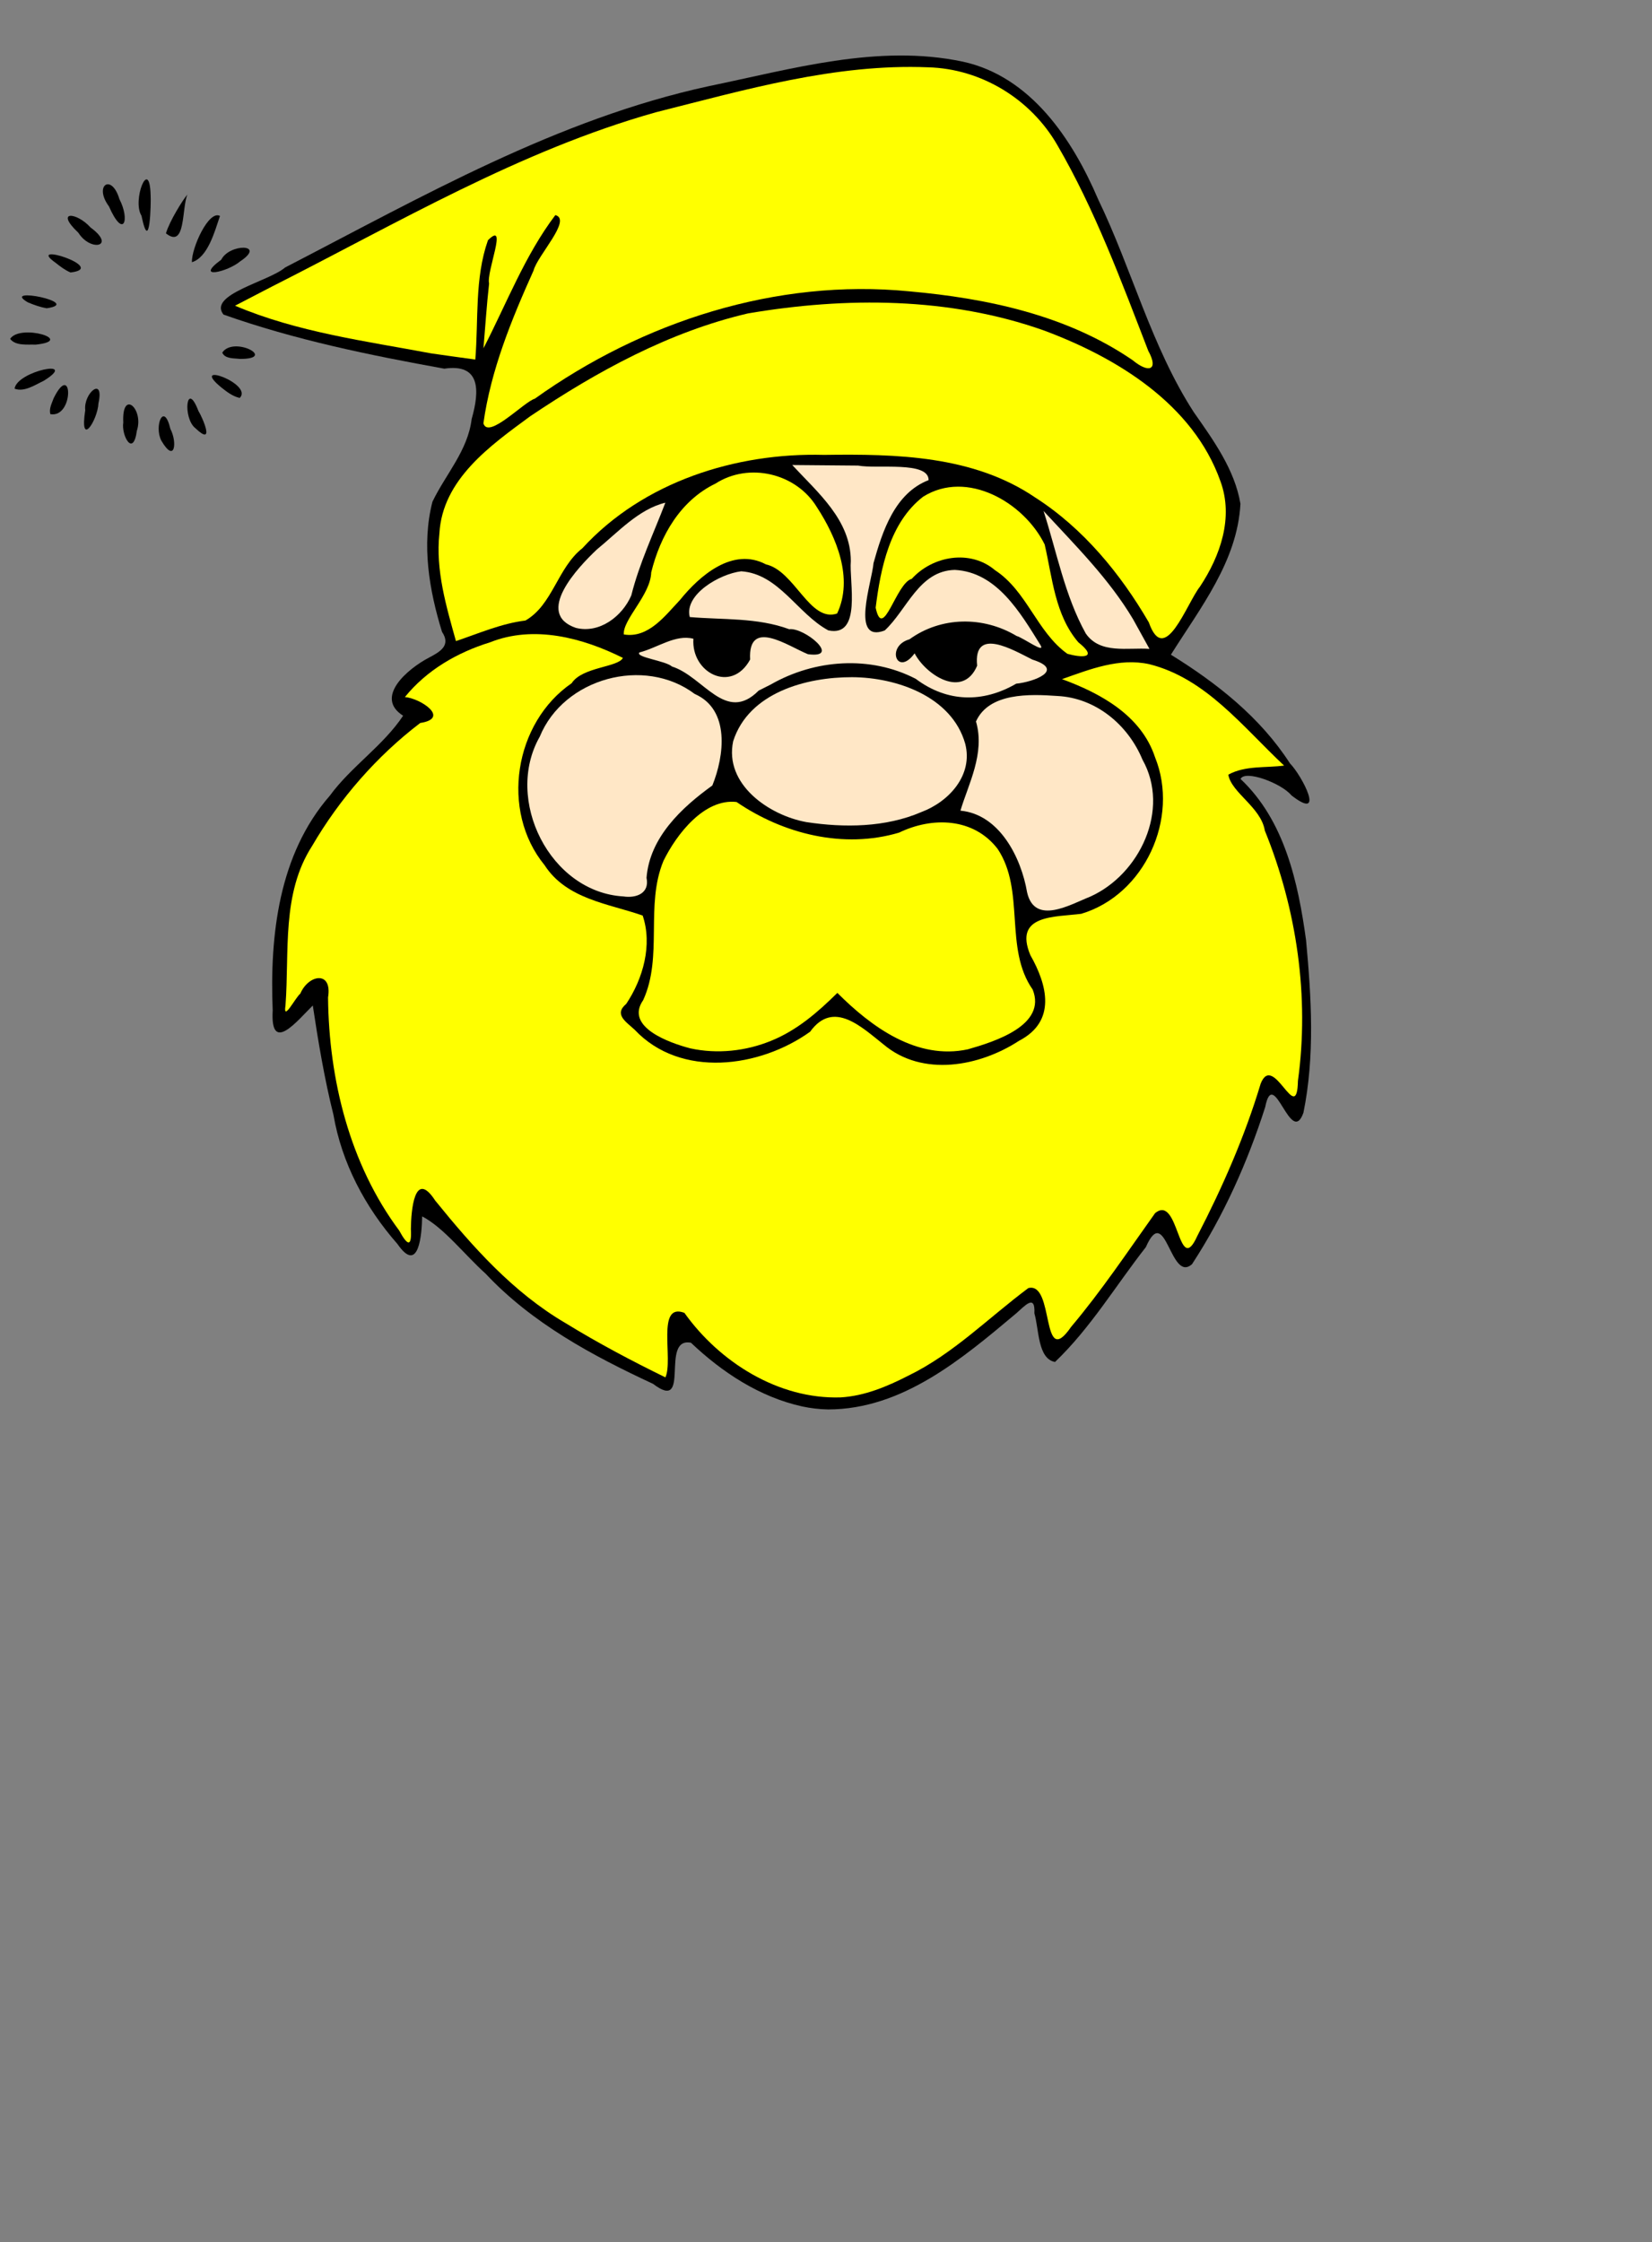 <?xml version="1.0" encoding="UTF-8"?>
<svg width="233.63" height="317.002" xmlns="http://www.w3.org/2000/svg" xmlns:svg="http://www.w3.org/2000/svg">
 <rect width="100%" height="100%" fill="#808080" stroke="none"/>
 <title>red santa</title>

 <g>
  <title>Layer 1</title>
  <g id="layer1">
   <g id="g3758">
    <path fill="#000000" d="m113.433,198.849c-6.027,-1.336 -11.305,-4.822 -15.716,-9.003c-4.449,-0.852 0.124,10.003 -5.349,5.819c-8.6,-3.997 -17.129,-8.587 -23.692,-15.586c-2.935,-2.628 -5.88,-6.483 -8.974,-8.098c-0.042,2.508 -0.462,8.299 -3.497,3.899c-4.552,-5.185 -7.878,-11.433 -9.05,-18.274c-1.271,-5.045 -2.171,-10.467 -2.919,-15.441c-2.143,2.092 -6.035,7.014 -5.67,0.705c-0.429,-10.587 0.835,-22.064 8.081,-30.374c3.037,-4.143 7.525,-7.038 10.363,-11.303c-4.088,-2.588 0.583,-6.617 3.704,-8.238c1.606,-0.839 3.061,-1.732 1.799,-3.615c-1.82,-5.883 -2.915,-12.351 -1.355,-18.4c1.861,-3.882 5.006,-7.222 5.543,-11.687c1.135,-3.983 1.304,-7.901 -3.867,-7.127c-10.541,-1.903 -21.114,-4.067 -31.227,-7.649c-2.259,-2.839 6.423,-4.677 8.711,-6.657c19.29,-9.969 38.468,-20.984 59.907,-25.635c11.736,-2.412 23.916,-6.004 35.933,-3.469c9.61,2.088 15.516,10.974 19.137,19.449c4.789,9.906 7.526,20.821 13.531,30.11c2.765,3.951 5.789,8.107 6.6,12.954c-0.435,8.132 -5.674,14.702 -9.836,21.337c6.507,4.023 12.641,8.854 16.836,15.363c1.739,1.777 5.117,8.337 0.205,4.521c-1.402,-1.716 -6.57,-3.649 -7.19,-2.314c6.229,5.868 8.147,14.64 9.265,22.796c0.75,8.09 1.261,16.386 -0.372,24.394c-1.779,4.976 -4.213,-6.818 -5.405,-0.807c-2.488,7.788 -5.873,15.365 -10.349,22.215c-3.092,2.764 -3.707,-8.844 -6.532,-2.404c-4.253,5.423 -7.836,11.454 -12.847,16.236c-2.462,-0.459 -2.251,-4.627 -2.916,-6.875c0.145,-2.82 -1.351,-1.055 -2.603,0.028c-7.627,6.404 -16.048,13.531 -26.541,13.559c-1.247,-0.022 -2.492,-0.166 -3.711,-0.429z" id="path2288"/>
    <path fill="#ffff00" d="m128.475,194.495c6.367,-3.102 11.344,-8.199 16.952,-12.375c3.753,-0.96 1.731,11.768 6.05,5.486c4.302,-5.097 8.008,-10.658 11.873,-16.075c3.397,-2.826 3.249,9.257 5.978,3.216c3.578,-6.915 6.723,-14.09 8.964,-21.549c1.813,-4.531 5.134,6.174 5.264,-0.37c1.644,-11.911 -0.166,-24.283 -4.682,-35.395c-0.548,-3.32 -4.72,-5.326 -5.165,-7.907c2.394,-1.311 5.259,-0.935 7.893,-1.282c-5.802,-5.413 -11.031,-12.332 -19.065,-14.336c-4.254,-0.936 -8.396,0.721 -12.345,2.115c5.482,2.006 11.2,5.138 13.155,11.038c3.488,8.614 -1.469,19.467 -10.439,22.14c-3.758,0.48 -9.6,0.093 -7.189,5.85c2.401,4.216 3.712,9.349 -1.604,12.103c-5.576,3.636 -13.646,5.162 -19.151,0.524c-3.082,-2.431 -7.101,-6.384 -10.395,-1.804c-7.112,5.098 -18.299,6.627 -24.805,-0.272c-1.188,-1.119 -3.001,-2.156 -1.201,-3.665c2.388,-3.576 3.731,-8.358 2.323,-12.492c-4.842,-1.695 -10.745,-2.293 -13.872,-7.123c-6.294,-7.69 -4.292,-20.144 3.833,-25.726c1.493,-2.31 6.584,-2.241 7.244,-3.577c-5.712,-2.855 -12.599,-4.672 -18.791,-2.202c-4.635,1.432 -8.964,3.939 -12.038,7.737c2.209,0.178 6.462,3.001 2.166,3.668c-6.148,4.69 -11.393,10.705 -15.288,17.384c-4.347,6.738 -3.199,14.949 -3.764,22.556c-0.387,2.423 1.401,-1.13 2.091,-1.668c1.165,-2.735 4.556,-3.303 3.927,0.529c0.115,11.591 3.055,23.564 10.064,32.963c1.135,2.098 1.799,2.449 1.65,-0.222c0.025,-2.592 0.505,-8.533 3.436,-4.026c5.318,6.567 11.029,12.997 18.409,17.316c4.575,2.812 9.331,5.332 14.154,7.69c1.15,-2.536 -1.343,-10.649 2.684,-9.123c4.975,6.979 13.317,12.238 22.098,11.953c3.4,-0.199 6.593,-1.547 9.587,-3.081z" id="path2286"/>
    <path fill="#ffff00" d="m109.061,147.152c3.633,-1.468 6.609,-4.048 9.359,-6.768c4.827,4.824 11.246,9.529 18.464,7.975c3.788,-1.084 11.173,-3.401 9.161,-8.446c-4.094,-5.84 -1.003,-13.976 -4.963,-19.898c-3.412,-4.425 -9.245,-4.556 -13.932,-2.293c-7.846,2.334 -16.348,0.205 -22.983,-4.329c-4.558,-0.535 -8.498,4.566 -10.341,8.329c-2.605,6.286 -0.041,13.499 -2.86,19.674c-2.666,3.815 3.736,6.065 6.669,6.83c3.799,0.828 7.839,0.397 11.427,-1.074z" id="path2284"/>
    <path fill="#ffe7c6" d="m154.162,126.781c7.016,-3.134 11.381,-12.322 7.407,-19.381c-2.038,-4.923 -6.601,-8.736 -12.044,-8.998c-3.889,-0.276 -9.658,-0.492 -11.499,3.604c1.326,4.525 -1.115,8.924 -2.197,12.611c5.524,0.515 8.593,6.641 9.426,11.555c1.085,4.729 6.172,1.684 8.907,0.61z" id="path2282"/>
    <path fill="#ffe7c6" d="m91.433,124.113c0.448,-5.71 4.961,-9.926 9.309,-13.056c1.684,-4.15 2.553,-10.727 -2.493,-12.94c-7.14,-5.365 -18.53,-2.239 -21.912,6.032c-5.08,8.906 1.442,21.994 11.828,22.595c1.819,0.275 3.73,-0.441 3.268,-2.632z" id="path2280"/>
    <path fill="#ffe7c6" d="m130.29,114.818c3.917,-1.462 7.364,-5.231 6.212,-9.668c-1.889,-6.673 -9.7,-9.378 -16.002,-9.405c-6.475,-0.016 -14.61,2.17 -16.813,9.052c-1.295,6.094 5.075,10.482 10.349,11.437c5.361,0.816 11.207,0.76 16.254,-1.416z" id="path2278"/>
    <path fill="#ffe7c6" d="m109.042,96.758c6.213,-3.545 14.041,-4.108 20.468,-0.777c4.444,3.339 9.505,3.415 14.207,0.681c2.455,-0.236 6.998,-1.926 2.291,-3.402c-2.65,-1.315 -8.401,-4.771 -7.819,0.865c-2.044,4.776 -7.297,1.237 -8.842,-1.753c-2.486,3.395 -4.117,-1.017 -0.725,-1.984c4.477,-3.239 10.44,-3.29 15.141,-0.473c0.946,0.257 4.214,2.65 3.358,1.251c-2.828,-4.547 -6.165,-10.297 -12.104,-10.589c-5.074,0.131 -6.741,5.645 -9.901,8.566c-4.909,1.849 -1.788,-6.895 -1.583,-9.526c1.258,-4.512 3.014,-9.894 7.793,-11.735c0.009,-2.732 -7.265,-1.548 -9.97,-2.054c-3.105,-0.034 -6.211,-0.053 -9.316,-0.081c3.618,3.913 8.274,7.77 8.285,13.576c-0.25,2.963 1.6,10.81 -3.179,9.807c-4.371,-2.351 -6.994,-7.995 -12.319,-8.357c-3.066,0.368 -8.095,3.298 -7.278,6.47c4.689,0.405 9.54,0.051 14.061,1.719c2.158,-0.279 7.473,4.174 2.653,3.534c-2.794,-1.133 -8.499,-5.186 -8.177,0.75c-2.649,4.88 -8.363,1.855 -8.023,-2.934c-2.535,-0.667 -5.111,1.299 -7.628,1.933c-0.657,0.685 3.703,1.173 4.593,1.99c4.482,1.413 7.585,8.117 12.262,3.409c0.584,-0.294 1.168,-0.588 1.752,-0.884z" id="path2276"/>
    <path fill="#ffff00" d="m152.498,90.81c-3.308,-3.861 -3.667,-9.13 -4.756,-13.821c-2.904,-5.931 -10.98,-10.652 -17.196,-6.76c-4.718,3.657 -6.006,10.097 -6.709,15.693c1.04,4.865 2.883,-3.512 5.106,-4.082c2.969,-3.262 8.29,-4.191 11.788,-1.211c4.513,2.944 5.912,8.737 10.22,11.81c1.924,0.541 4.5,0.729 1.547,-1.629z" id="path2274"/>
    <path fill="#ffe7c6" d="m160.247,87.559c-3.409,-5.731 -8.175,-10.445 -12.667,-15.314c1.877,5.803 2.992,11.952 5.968,17.319c2.031,2.958 5.937,1.961 9.013,2.181c-0.771,-1.395 -1.543,-2.791 -2.314,-4.186z" id="path2272"/>
    <path fill="#ffff00" d="m74.309,87.733c3.853,-2.203 4.534,-7.461 8.054,-10.219c8.597,-9.38 21.674,-13.533 34.171,-13.199c10.212,-0.141 21.144,0.075 29.904,6.049c6.746,4.328 12.033,10.757 16.032,17.635c2.248,6.397 5.357,-2.702 7.237,-5.065c2.874,-4.336 4.775,-9.761 2.891,-14.889c-3.854,-10.901 -14.658,-17.488 -24.988,-21.329c-13.355,-4.73 -28.001,-4.756 -41.839,-2.401c-11.132,2.595 -21.368,8.205 -30.795,14.543c-5.633,4.139 -12.412,8.923 -12.836,16.576c-0.551,5.196 0.961,10.26 2.342,15.207c3.236,-1.084 6.415,-2.492 9.827,-2.906z" id="path2270"/>
    <path fill="#ffe7c6" d="m89.279,84.184c1.139,-4.539 3.154,-8.769 4.817,-13.109c-3.77,0.908 -6.711,4.184 -9.689,6.618c-2.655,2.504 -8.877,9.057 -2.968,11.081c3.338,0.847 6.569,-1.633 7.841,-4.59z" id="path2268"/>
    <path fill="#ffff00" d="m96.167,84.827c2.793,-3.456 7.47,-7.517 12.153,-5.032c4.087,0.921 6.188,8.262 10.068,6.949c2.336,-4.96 -0.077,-10.773 -2.87,-15.048c-2.922,-4.786 -9.586,-6.376 -14.33,-3.324c-4.973,2.399 -7.815,7.38 -9.093,12.563c-0.089,3.185 -4.033,6.641 -3.876,8.767c3.473,0.592 5.857,-2.67 7.949,-4.876z" id="path2266"/>
    <path fill="#ffff00" d="m75.635,56.37c15.237,-10.894 34.151,-17.022 52.951,-15.179c11.033,0.986 22.298,3.371 31.583,9.727c2.262,1.88 3.751,1.46 2.22,-1.319c-3.823,-9.88 -7.523,-19.911 -12.862,-29.091c-3.736,-6.499 -10.76,-10.797 -18.276,-10.992c-13.118,-0.537 -25.916,3.192 -38.513,6.363c-19.207,5.403 -36.491,15.638 -54.186,24.589c-1.771,0.918 -3.542,1.836 -5.312,2.755c8.796,3.741 18.406,4.989 27.737,6.74c2.078,0.31 4.161,0.581 6.242,0.872c0.461,-5.624 -0.108,-11.482 1.789,-16.868c2.896,-2.894 -0.255,4.456 0.162,6.121c-0.346,3.045 -0.536,6.104 -0.798,9.157c3.276,-6.328 5.852,-13.135 10.165,-18.833c2.4,0.619 -2.529,5.699 -3.074,7.825c-3.108,6.907 -6.048,14.08 -7.098,21.617c0.683,2.324 5.739,-3.051 7.272,-3.484z" id="path2264"/>
    <path fill="#000000" d="m22.817,62.303c-1.06,-2.04 0.35,-5.608 1.279,-1.662c0.978,1.833 0.674,4.99 -1.279,1.662z" id="path2262"/>
    <path fill="#000000" d="m17.433,59.745c-0.23,-4.808 2.951,-1.931 1.921,1.165c-0.519,3.831 -2.218,0.608 -1.921,-1.165z" id="path2260"/>
    <path fill="#000000" d="m27.616,60.528c-1.8,-1.427 -1.27,-6.912 0.435,-2.445c0.592,0.952 2.434,5.181 -0.435,2.445z" id="path2258"/>
    <path fill="#000000" d="m12.055,57.995c-0.273,-2.43 2.732,-4.893 1.869,-0.968c-0.118,2.398 -2.714,6.445 -1.869,0.968z" id="path2256"/>
    <path fill="#000000" d="m7.601,56.276c2.673,-5.367 2.902,2.848 -0.473,2.282c-0.234,-0.785 0.222,-1.575 0.473,-2.282z" id="path2254"/>
    <path fill="#000000" d="m31.325,54.803c-4.74,-3.88 4.576,-0.525 2.574,1.463c-0.98,-0.224 -1.804,-0.85 -2.574,-1.463z" id="path2252"/>
    <path fill="#000000" d="m2.062,54.953c0.332,-2.507 9.267,-4.304 4.12,-1.112c-1.199,0.562 -2.768,1.64 -4.12,1.112z" id="path2250"/>
    <path fill="#000000" d="m31.433,49.851c1.626,-2.41 7.847,0.921 2.5,0.894c-0.783,-0.102 -2.129,0.021 -2.5,-0.894z" id="path2248"/>
    <path fill="#000000" d="m1.433,47.912c1.429,-2.203 9.341,0.223 3.603,0.816c-1.155,-0.048 -2.823,0.206 -3.603,-0.816z" id="path2246"/>
    <path fill="#000000" d="m3.933,42.745c-3.964,-2.309 7.94,0.071 2.681,0.839c-0.928,-0.154 -1.819,-0.473 -2.681,-0.839z" id="path2244"/>
    <path fill="#000000" d="m7.874,37.163c-4.441,-3.119 7.561,0.728 2.103,1.362c-0.775,-0.327 -1.451,-0.842 -2.103,-1.362z" id="path2242"/>
    <path fill="#000000" d="m31.294,36.712c1.163,-2.317 6.438,-2.259 2.673,0.24c-1.721,1.476 -6.598,2.653 -2.673,-0.24l0,0z" id="path2240"/>
    <path fill="#000000" d="m27.136,37.074c-0.045,-2.039 2.388,-7.42 3.973,-6.539c-0.747,2.192 -1.711,5.852 -3.973,6.539z" id="path2238"/>
    <path fill="#000000" d="m11.088,32.916c-3.401,-3.211 -0.245,-2.938 1.724,-0.746c3.668,2.693 0.005,3.487 -1.724,0.746z" id="path2236"/>
    <path fill="#000000" d="m23.468,32.995c0.491,-1.708 2.406,-4.777 3.033,-5.491c-0.824,1.972 -0.204,7.727 -3.033,5.491l0,0z" id="path2234"/>
    <path fill="#000000" d="m20.006,30.497c-1.357,-2.169 1.127,-8.408 1.295,-2.951c0.075,0.99 -0.09,8.748 -1.295,2.951z" id="path2232"/>
    <path fill="#000000" d="m15.408,29.18c-2.196,-2.975 0.378,-4.733 1.475,-1.038c1.535,2.935 0.6,5.753 -1.475,1.038z" id="path2227"/>
   </g>
  </g>
 </g>
</svg>